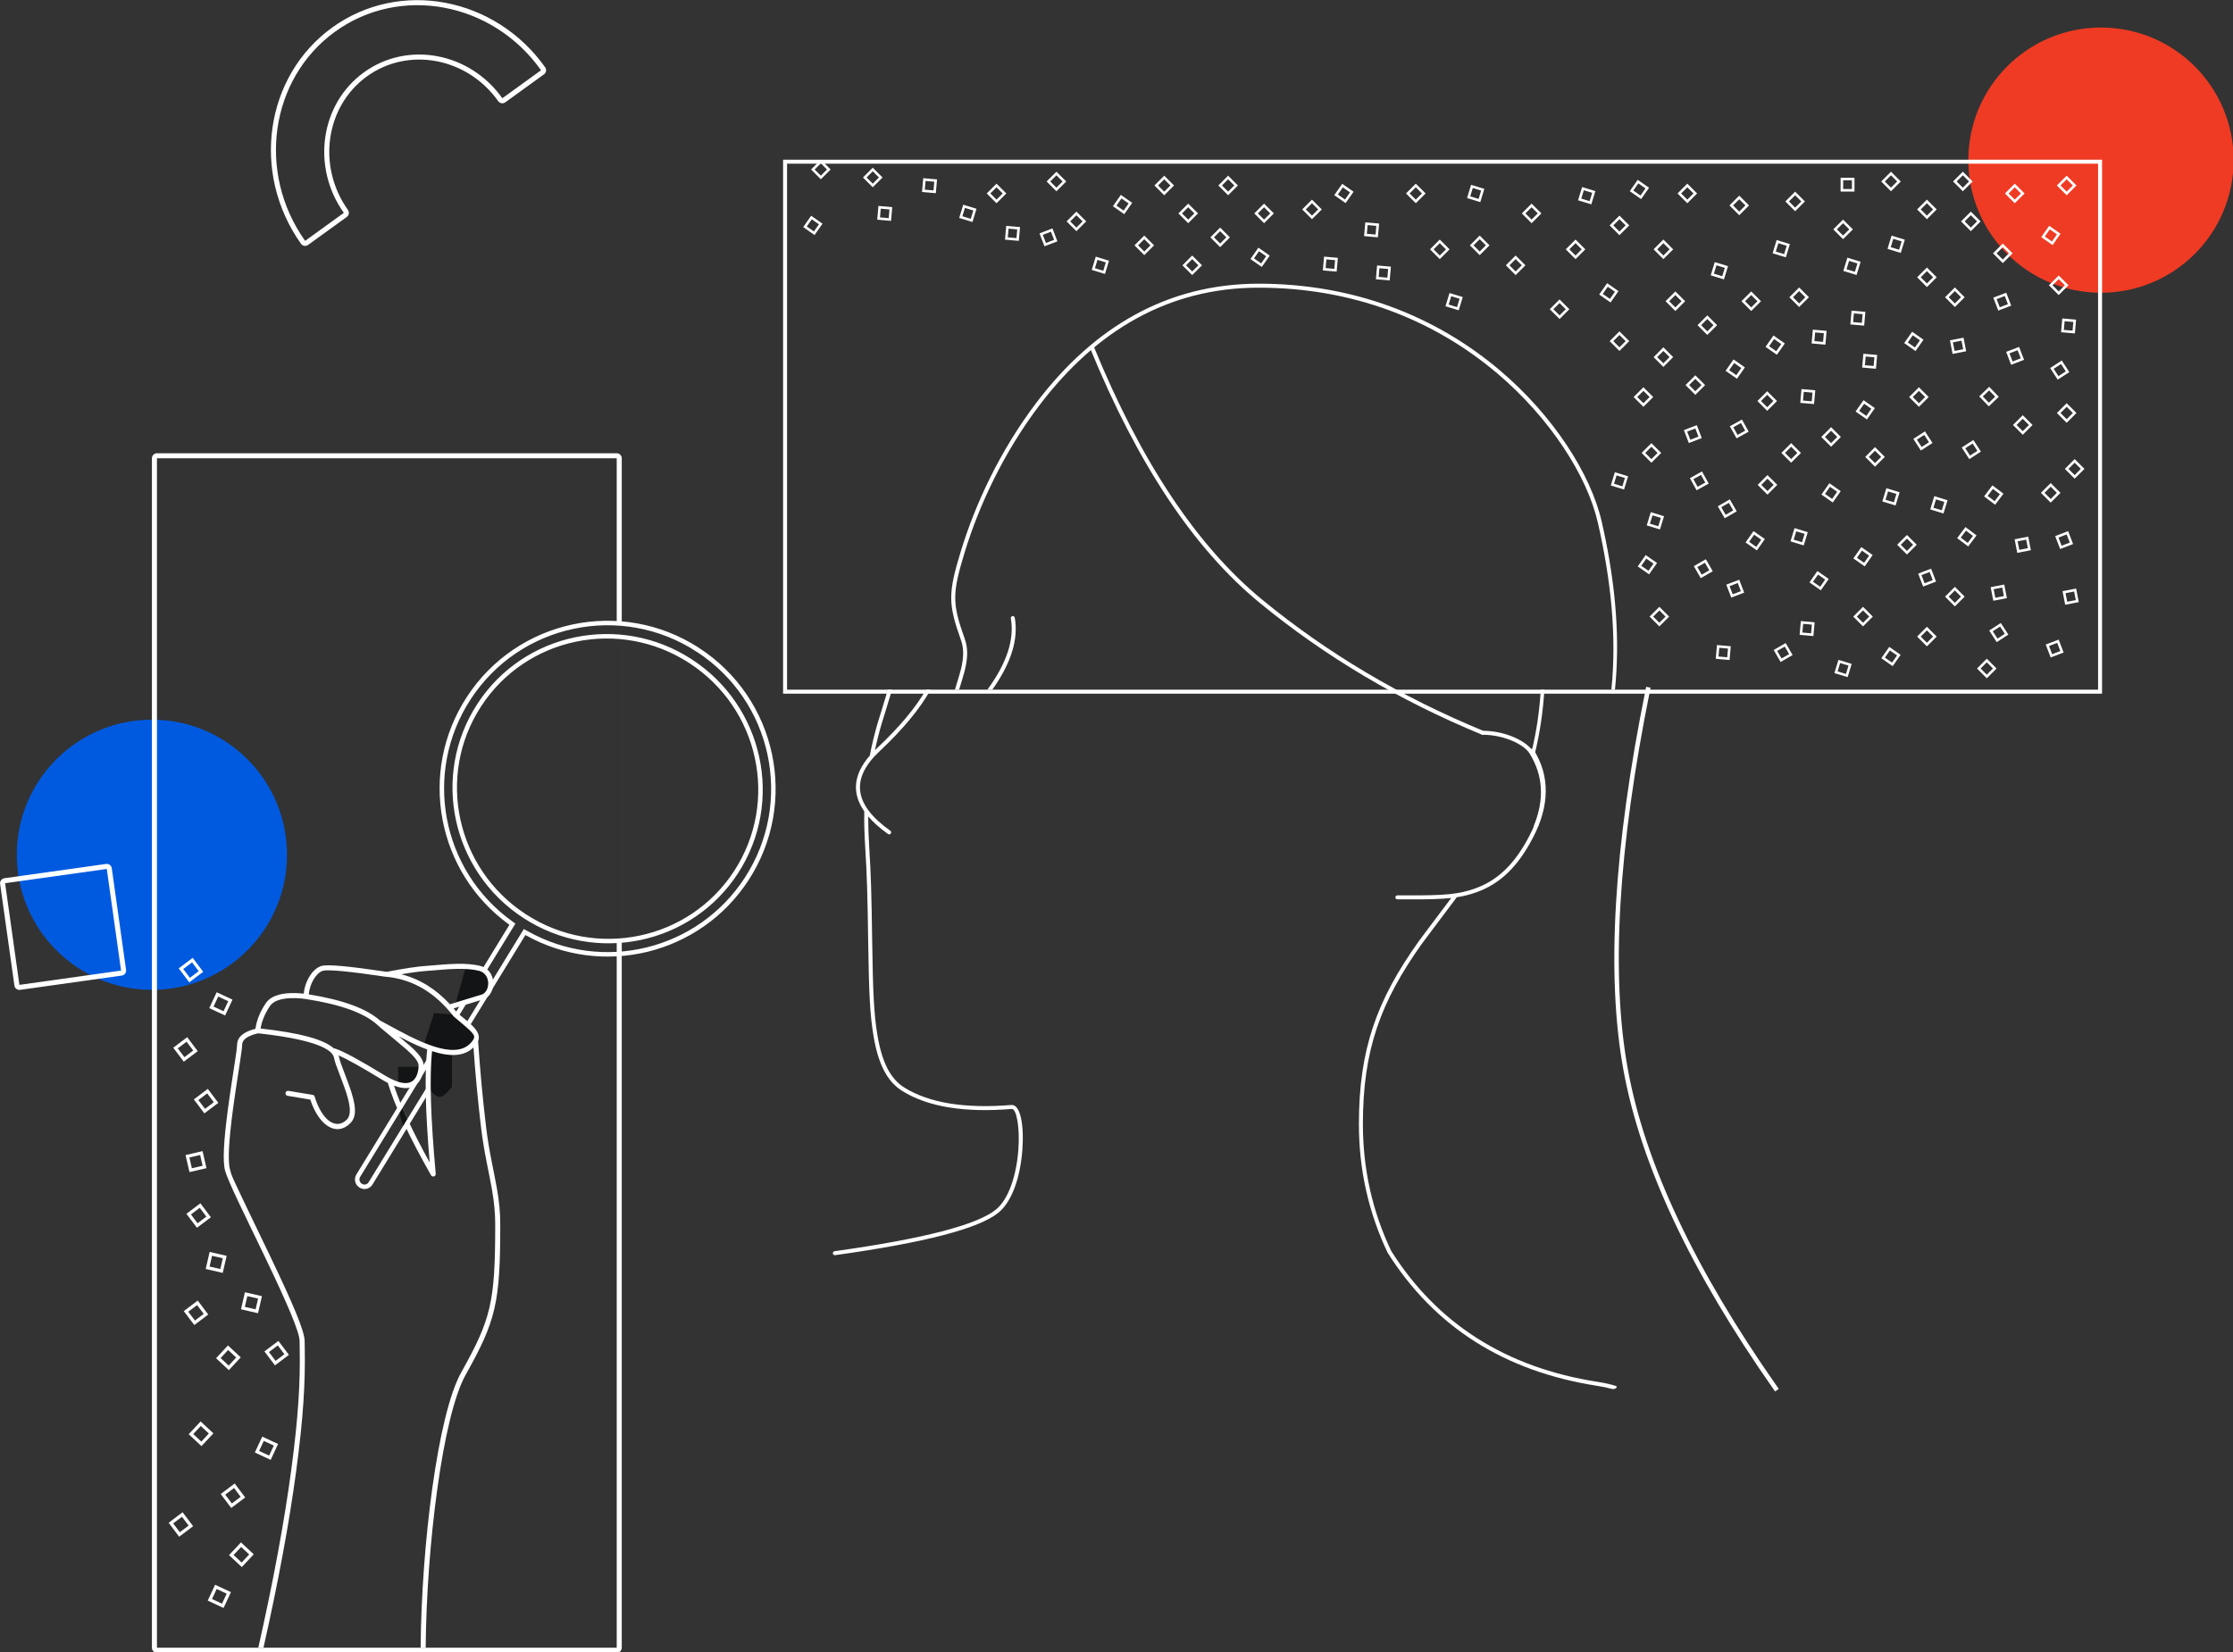 <?xml version="1.0" encoding="UTF-8" standalone="no"?>
<svg
   xmlns:dc="http://purl.org/dc/elements/1.1/"
   xmlns:cc="http://creativecommons.org/ns#"
   xmlns:rdf="http://www.w3.org/1999/02/22-rdf-syntax-ns#"
   xmlns:svg="http://www.w3.org/2000/svg"
   xmlns="http://www.w3.org/2000/svg"
   xmlns:sodipodi="http://sodipodi.sourceforge.net/DTD/sodipodi-0.dtd"
   xmlns:inkscape="http://www.inkscape.org/namespaces/inkscape"
   width="1600"
   height="1184.148"
   viewBox="0 0 1600 1184.148"
   version="1.1"
   id="svg40"
   sodipodi:docname="404.svg"
   inkscape:version="0.92.4 (5da689c313, 2019-01-14)">
  <rect x="0" y="0" width="1600" height="1184.148" fill="#333333" stroke="none"/>
  <defs
     id="defs44" />
  <sodipodi:namedview
     pagecolor="#ffffff"
     bordercolor="#666666"
     borderopacity="1"
     objecttolerance="10"
     gridtolerance="10"
     guidetolerance="10"
     inkscape:pageopacity="0"
     inkscape:pageshadow="2"
     inkscape:window-width="2400"
     inkscape:window-height="1271"
     id="namedview42"
     showgrid="false"
     inkscape:zoom="0.1668772"
     inkscape:cx="-107.20588"
     inkscape:cy="682.84479"
     inkscape:window-x="-9"
     inkscape:window-y="-9"
     inkscape:window-maximized="1"
     inkscape:current-layer="svg40" />
  <!-- Generator: Sketch 60 (88103) - https://sketch.com -->
  <title
     id="title2">404</title>
  <desc
     id="desc4">Created with Sketch.</desc>
  <g
     id="404"
     transform="matrix(0.991,0,0,0.991,-190.733,-419.08)"
     style="fill:none;fill-rule:evenodd;stroke:none;stroke-width:1">
    <g
       id="Group-4"
       transform="translate(192,378)">
      <circle
         id="Oval-Copy-2"
         cx="1519.541"
         cy="160.704"
         r="95.904"
         style="fill:#ef3b24" />
      <path
         d="m 1084.969,567.327 c 2.342,7.993 4.291,15.914 5.821,24.016 11.869,13.652 13.178,27.182 3.999,40.33 0.132,8.045 -0.083,16.52 -0.662,25.59 -1.289,20.188 -1.684,34.807 -2.17,68.43 -0.547,37.799 -1.259,53.112 -3.897,68.69 -3.379,19.95 -9.765,32.719 -20.805,39.563 -18.512,11.465 -44.873,15.761 -79.084,12.955 -3.368,-0.3 -6.006,13.066 -4.805,29.327 1.411,19.106 7.167,35.937 16.075,43.308 13.427,11.112 52.471,21.261 116.83,30.239 0.79,0.11 1.34,0.84 1.23,1.629 -0.11,0.79 -0.84,1.34 -1.629,1.23 -64.941,-9.06 -104.264,-19.281 -118.272,-30.875 -9.663,-7.997 -15.65,-25.503 -17.113,-45.32 -1.354,-18.332 1.538,-32.986 7.93,-32.416 33.638,2.759 59.407,-1.441 77.317,-12.532 10.194,-6.32 16.224,-18.378 19.479,-37.591 l 0.154,-0.922 c 2.479,-15.07 3.17,-30.445 3.703,-67.327 0.487,-33.67 0.883,-48.322 2.175,-68.572 0.487,-7.637 0.715,-14.846 0.692,-21.727 -3.649,4.283 -8.423,8.521 -14.318,12.707 -0.65,0.462 -1.551,0.309 -2.013,-0.341 -0.462,-0.65 -0.309,-1.551 0.341,-2.013 26.52,-18.827 28.978,-37.711 7.643,-57.638 -16.82,-15.8 -29.077,-30.595 -36.745,-44.394 l 3.316,-1.9e-4 c 7.537,13.09 19.329,27.188 35.403,42.287 0.51,0.477 1.008,0.953 1.493,1.43 -1.354,-6.458 -2.978,-12.829 -4.86,-19.249 -0.657,-2.243 -5.588,-17.817 -7.467,-24.468 l 3.001,-4.7e-4 c 1.989,6.915 6.582,21.427 7.236,23.657 z m -472.961,19.936 c 5.235,-7.031 19.966,-13.854 35.549,-13.854 0.797,0 1.444,0.646 1.444,1.444 0,0.797 -0.646,1.444 -1.444,1.444 -15.305,0 -29.682,6.959 -33.719,13.397 -9.947,15.864 -10.981,33.43 -3.051,52.833 l -3.109,-1.7e-4 c -7.436,-18.918 -6.657,-36.335 2.381,-52.142 -3.705,-14.904 -6.013,-30.497 -7.018,-46.713 l 2.599,-8e-5 c 0.915,15.023 3.002,29.571 6.367,43.592 z"
         id="Combined-Shape"
         transform="matrix(-1,0,0,1,1720.149,0)"
         inkscape:connector-curvature="0"
         style="fill:#ffffff;fill-rule:nonzero" />
      <path
         d="m 1109.339,587.117 c -0.424,-0.675 -1.315,-0.88 -1.99,-0.456 -0.675,0.424 -0.88,1.314 -0.456,1.99 11.306,18.03 11.097,38.26 -0.701,60.886 -10.599,20.383 -22.943,31.983 -38.652,37.719 -12.274,4.483 -22.85,5.302 -49.658,5.178 -3.159,-0.015 -4.79,-0.021 -6.577,-0.021 l -0.492,-1.2e-4 c -0.797,0 -1.444,0.646 -1.444,1.444 0,0.797 0.646,1.444 1.444,1.444 1.989,0 3.615,0.006 7.056,0.022 14.266,0.066 24.014,-0.133 31.897,-1.009 -11.211,14.945 -21.545,28.567 -23.642,31.514 -30.267,42.535 -43.128,77.933 -43.128,132.041 0,32.849 6.907,63.825 20.802,93.066 33.884,53.643 84.339,85.716 151.262,96.172 4.327,0.676 7.903,1.422 10.715,2.226 2.475,0.708 4.758,-1.465 3.117,-2.041 -3.275,-1.149 -7.728,-2.154 -13.386,-3.038 -66.115,-10.331 -115.836,-41.936 -149.183,-94.71 -13.627,-28.7 -20.44,-59.253 -20.44,-91.676 0,-53.464 12.654,-88.293 42.593,-130.367 2.177,-3.059 13.447,-17.905 25.292,-33.716 5.321,-0.821 9.9,-2.039 14.762,-3.815 16.421,-5.997 29.305,-18.104 40.222,-39.098 12.248,-23.488 12.467,-44.804 0.586,-63.753 z"
         id="path8"
         inkscape:connector-curvature="0"
         style="fill:#ffffff" />
      <path
         d="m 910.48,250.053 c 68.275,0 127.743,23.071 174.649,62.86 38.258,32.453 65.478,74.637 73.397,109.131 8.519,37.107 12.582,73.09 10.675,107.936 -0.253,4.614 -0.61,9.178 -1.073,13.691 l -2.597,2.1e-4 c 3.874,-37.469 0.032,-78.079 -9.819,-120.982 -7.774,-33.859 -34.649,-75.51 -72.451,-107.575 -46.398,-39.358 -105.21,-62.175 -172.782,-62.175 -65.279,0 -117.489,31.206 -158.068,84.515 -26.634,34.99 -44.33,73.692 -54.451,106.848 -9.097,29.801 -9.128,36.89 -0.021,62.39 0.279,0.78 0.524,1.564 0.736,2.352 1.688,6.257 1.348,12.647 -0.764,21.127 -0.57,2.289 -2.29,7.967 -3.995,13.5 l -3.022,-3e-5 c 1.779,-5.759 3.63,-11.847 4.215,-14.197 2.004,-8.046 2.318,-13.967 0.778,-19.678 -0.192,-0.714 -0.415,-1.424 -0.668,-2.132 -9.326,-26.113 -9.292,-33.834 -0.021,-64.204 10.213,-33.455 28.043,-72.45 54.915,-107.753 41.083,-53.972 94.089,-85.654 160.365,-85.654 z M 732.498,490.479 c 0.785,-0.139 1.534,0.385 1.673,1.17 2.759,15.586 -2.67,32.919 -16.224,52.023 l -3.556,-4e-4 c 13.999,-19.16 19.623,-36.341 16.937,-51.52 -0.139,-0.785 0.385,-1.534 1.17,-1.673 z"
         id="path10"
         inkscape:connector-curvature="0"
         style="fill:#ffffff" />
      <path
         d="M 566.657,160.38 H 1520.325 V 546.559 H 566.657 Z m 2.887,2.887 V 543.672 H 1517.438 V 163.267 Z"
         id="Mask"
         transform="matrix(-1,0,0,1,2086.982,0)"
         inkscape:connector-curvature="0"
         style="fill:#ffffff;fill-rule:nonzero" />
      <path
         d="m 1436.983,521.268 7.08,7.081 -7.08,7.081 -7.082,-7.081 z m -107.262,0.829 9.578,2.929 -2.926,9.573 -9.58,-2.928 z m 107.262,1.784 -4.468,4.468 4.468,4.468 4.467,-4.468 z m -106.035,0.524 -1.847,6.039 6.046,1.848 1.846,-6.039 z m 35.514,-11.69 8.203,5.745 -5.742,8.201 -8.205,-5.744 z m 0.454,2.573 -3.624,5.175 5.177,3.625 3.623,-5.174 z m -75.342,-5.326 5.006,8.669 -8.674,5.009 -5.006,-8.672 z m -49.693,1.416 9.979,0.874 -0.872,9.971 -9.98,-0.872 z m 49.017,1.108 -5.473,3.159 3.158,5.471 5.474,-3.161 z m 198.048,-5.039 3.587,9.345 -9.35,3.59 -3.588,-9.346 z m -245.386,5.933 -0.551,6.291 6.298,0.551 0.55,-6.29 z m 244.323,-3.546 -5.902,2.265 2.264,5.896 5.901,-2.266 z m -94.206,-11.662 7.08,7.081 -7.08,7.081 -7.082,-7.081 z m -2e-4,2.613 -4.468,4.468 4.468,4.468 4.467,-4.468 z m 53.44,-5.345 5.453,8.396 -8.4,5.456 -5.453,-8.398 z m -0.543,2.556 -5.3,3.441 3.44,5.298 5.3,-3.443 z m -144.064,-3.94 9.979,0.874 -0.872,9.971 -9.98,-0.872 z m 1.679,2.002 -0.551,6.291 6.299,0.551 0.55,-6.29 z m -103.948,-12.321 7.08,7.081 -7.08,7.081 -7.082,-7.081 z m 147.242,0 7.08,7.081 -7.08,7.081 -7.082,-7.081 z m -147.242,2.613 -4.468,4.468 4.468,4.468 4.467,-4.468 z m 147.242,0 -4.468,4.468 4.468,4.468 4.467,-4.468 z m 66.403,-17.049 7.08,7.081 -7.08,7.081 -7.082,-7.081 z m 87.688,1.213 1.909,9.826 -9.832,1.912 -1.911,-9.827 z m -87.688,1.401 -4.468,4.468 4.468,4.468 4.467,-4.468 z m 86.226,0.766 -6.206,1.206 1.205,6.199 6.205,-1.207 z m -50.507,-5.053 1.909,9.826 -9.832,1.912 -1.911,-9.827 z m -1.461,2.166 -6.206,1.206 1.206,6.199 6.205,-1.207 z m -190.167,-5.652 3.587,9.345 -9.35,3.59 -3.588,-9.346 z m -1.063,2.387 -5.902,2.265 2.264,5.896 5.901,-2.266 z m 57.58,-8.667 8.203,5.745 -5.742,8.201 -8.205,-5.744 z m 0.454,2.573 -3.624,5.175 5.177,3.625 3.623,-5.174 z m 81.751,-4.283 3.587,9.345 -9.35,3.59 -3.588,-9.346 z m -1.063,2.387 -5.902,2.265 2.264,5.896 5.901,-2.266 z m -161.804,-9.204 5.006,8.669 -8.674,5.009 -5.006,-8.672 z m -0.676,2.524 -5.473,3.159 3.158,5.471 5.474,-3.161 z m -42.807,-5.545 8.203,5.745 -5.742,8.201 -8.205,-5.744 z m 0.454,2.573 -3.624,5.175 5.177,3.625 3.623,-5.174 z m 155.45,-8.348 8.203,5.745 -5.742,8.201 -8.205,-5.744 z m 0.454,2.573 -3.624,5.175 5.177,3.625 3.623,-5.174 z m 32.535,-11.342 7.08,7.081 -7.08,7.081 -7.082,-7.081 z m 87.687,1.213 1.909,9.826 -9.832,1.912 -1.911,-9.827 z m -87.688,1.401 -4.468,4.468 4.468,4.468 4.467,-4.468 z m -110.94,-5.393 8.203,5.745 -5.742,8.201 -8.205,-5.744 z m 197.166,6.158 -6.206,1.206 1.205,6.199 6.205,-1.207 z m 30.315,-6.139 3.587,9.345 -9.35,3.59 -3.588,-9.346 z m -227.028,2.554 -3.624,5.175 5.177,3.625 3.623,-5.174 z m 152.807,-5.499 7.997,6.027 -6.025,7.996 -7.999,-6.027 z m 73.158,5.332 -5.902,2.265 2.264,5.896 5.901,-2.266 z m -196.756,-4.572 9.578,2.929 -2.926,9.573 -9.58,-2.928 z m 123.962,1.827 -3.802,5.045 5.048,3.803 3.801,-5.045 z m -122.735,0.48 -1.847,6.039 6.046,1.848 1.846,-6.039 z m -105.162,-13.856 9.578,2.929 -2.926,9.573 -9.58,-2.928 z m 1.227,2.307 -1.847,6.039 6.046,1.848 1.846,-6.039 z m 55.901,-11.556 5.006,8.669 -8.674,5.009 -5.006,-8.672 z m -0.676,2.524 -5.473,3.159 3.158,5.471 5.474,-3.161 z m 148.534,-4.823 9.578,2.929 -2.926,9.573 -9.58,-2.928 z m 1.227,2.307 -1.847,6.039 6.046,1.848 1.846,-6.039 z m -35.872,-8.082 9.578,2.929 -2.926,9.573 -9.58,-2.928 z m 76.673,-2.054 7.997,6.027 -6.025,7.996 -7.999,-6.027 z m 42.137,-1.662 7.08,7.081 -7.08,7.081 -7.082,-7.081 z m -160.021,0.108 8.203,5.745 -5.742,8.201 -8.205,-5.744 z m 42.437,5.916 -1.847,6.039 6.046,1.848 1.846,-6.039 z m 75.81,-1.774 -3.802,5.045 5.048,3.803 3.801,-5.045 z m 41.774,-1.637 -4.468,4.468 4.468,4.468 4.467,-4.468 z m -159.567,0.068 -3.624,5.175 5.177,3.625 3.623,-5.174 z m -45.212,-8.455 7.08,7.081 -7.08,7.081 -7.082,-7.081 z m -3e-4,2.613 -4.468,4.468 4.468,4.468 4.467,-4.468 z m -47.336,-5.226 4.856,8.761 -8.754,4.853 -4.858,-8.762 z m -63.017,0.556 9.578,2.929 -2.926,9.573 -9.58,-2.928 z m 62.297,1.956 -5.523,3.061 3.066,5.53 5.522,-3.061 z m -61.07,0.351 -1.847,6.039 6.046,1.848 1.846,-6.039 z m 331.229,-11.798 7.08,7.081 -7.08,7.081 -7.082,-7.081 z m -2e-4,2.613 -4.468,4.468 4.468,4.468 4.467,-4.468 z m -144.355,-11.274 7.08,7.081 -7.08,7.081 -7.082,-7.081 z m -2e-4,2.613 -4.468,4.468 4.468,4.468 4.467,-4.468 z m -161.678,-5.5 7.08,7.081 -7.08,7.081 -7.082,-7.081 z m 101.049,0 7.08,7.081 -7.08,7.081 -7.082,-7.081 z m 131.74,-2.279 5.453,8.396 -8.4,5.456 -5.453,-8.398 z m -232.789,4.892 -4.468,4.468 4.468,4.468 4.467,-4.468 z m 101.049,0 -4.468,4.468 4.468,4.468 4.467,-4.468 z m 131.197,-2.336 -5.3,3.441 3.44,5.298 5.3,-3.443 z m -34.45,-8.783 5.453,8.396 -8.4,5.456 -5.453,-8.398 z m -0.543,2.556 -5.3,3.441 3.44,5.298 5.3,-3.443 z m -67.332,-5.598 7.08,7.081 -7.08,7.081 -7.082,-7.081 z m -2e-4,2.613 -4.468,4.468 4.468,4.468 4.467,-4.468 z m -97.087,-4.058 3.587,9.345 -9.35,3.59 -3.588,-9.346 z m -1.063,2.387 -5.902,2.265 2.264,5.896 5.901,-2.266 z m 33.696,-6.443 4.856,8.761 -8.754,4.853 -4.858,-8.762 z m -0.721,2.512 -5.523,3.061 3.066,5.53 5.522,-3.061 z m 203.756,-5.673 7.08,7.081 -7.08,7.081 -7.082,-7.081 z m -2e-4,2.613 -4.468,4.468 4.468,4.468 4.467,-4.468 z m 31.758,-11.274 7.08,7.081 -7.08,7.081 -7.082,-7.081 z m -146.886,-2.19 8.203,5.745 -5.742,8.201 -8.205,-5.744 z m 146.886,4.803 -4.468,4.468 4.468,4.468 4.467,-4.468 z m -146.432,-2.229 -3.624,5.175 5.177,3.625 3.623,-5.174 z m -70.1,-9.045 7.08,7.081 -7.08,7.081 -7.082,-7.081 z m -2e-4,2.613 -4.468,4.468 4.468,4.468 4.467,-4.468 z m 109.71,-5.5 7.08,7.081 -7.08,7.081 -7.082,-7.081 z m -199.21,0 7.08,7.081 -7.08,7.081 -7.082,-7.081 z m 249.995,-0.327 6.955,7.203 -7.202,6.956 -6.957,-7.203 z m -135.721,1.655 9.979,0.874 -0.872,9.971 -9.98,-0.872 z m 84.936,1.286 -4.468,4.468 4.468,4.468 4.467,-4.468 z m -199.21,0 -4.468,4.468 4.468,4.468 4.467,-4.468 z m 249.95,-0.327 -4.546,4.389 4.39,4.545 4.544,-4.389 z m -133.995,1.044 -0.551,6.291 6.298,0.551 0.55,-6.29 z m -78.421,-11.991 7.08,7.081 -7.08,7.081 -7.082,-7.081 z m -2e-4,2.613 -4.468,4.468 4.468,4.468 4.467,-4.468 z m 264.955,-13.288 5.453,8.396 -8.4,5.456 -5.453,-8.398 z m -237.315,-0.766 8.203,5.745 -5.742,8.201 -8.205,-5.744 z m 236.771,3.321 -5.3,3.441 3.44,5.298 5.3,-3.443 z m -236.318,-0.748 -3.624,5.175 5.177,3.625 3.623,-5.174 z m 93.395,-6.689 9.979,0.874 -0.872,9.971 -9.98,-0.872 z m -144.586,-4.653 7.08,7.081 -7.08,7.081 -7.082,-7.081 z m 146.265,6.655 -0.551,6.291 6.298,0.551 0.55,-6.29 z m 110.934,-6.955 3.587,9.345 -9.35,3.59 -3.588,-9.346 z m -257.2,2.913 -4.468,4.468 4.468,4.468 4.467,-4.468 z m 256.137,-0.526 -5.902,2.265 2.264,5.896 5.901,-2.266 z m -176.528,-10.641 8.203,5.745 -5.742,8.201 -8.205,-5.744 z m 137.417,1.586 1.909,9.826 -9.832,1.912 -1.911,-9.827 z m -136.963,0.987 -3.624,5.175 5.177,3.625 3.623,-5.174 z m 99.808,-5.284 8.203,5.745 -5.742,8.201 -8.205,-5.744 z m -211.628,-0.284 7.08,7.081 -7.08,7.081 -7.082,-7.081 z m 247.322,6.747 -6.206,1.206 1.206,6.199 6.205,-1.207 z m -35.24,-3.89 -3.624,5.175 5.177,3.625 3.623,-5.174 z m -212.082,-0.244 -4.468,4.468 4.468,4.468 4.467,-4.468 z m 139.802,-3.843 9.979,0.874 -0.872,9.971 -9.98,-0.872 z m 1.679,2.002 -0.551,6.291 6.299,0.551 0.55,-6.29 z m -77.965,-12.321 7.08,7.081 -7.08,7.081 -7.082,-7.081 z m 256.658,2.205 9.979,0.874 -0.872,9.971 -9.98,-0.872 z m -256.658,0.408 -4.468,4.468 4.468,4.468 4.467,-4.468 z m 258.338,1.594 -0.551,6.291 6.298,0.551 0.55,-6.29 z m -154.033,-7.643 9.979,0.874 -0.872,9.971 -9.98,-0.872 z m 1.679,2.002 -0.551,6.291 6.298,0.551 0.55,-6.29 z m -212.807,-10.114 7.08,7.081 -7.08,7.081 -7.082,-7.081 z m -2e-4,2.613 -4.468,4.468 4.468,4.468 4.467,-4.468 z m 83.726,-8.387 7.08,7.081 -7.08,7.081 -7.082,-7.081 z m 54.855,0 7.08,7.081 -7.08,7.081 -7.082,-7.081 z m 184.391,0.922 3.587,9.345 -9.35,3.59 -3.589,-9.346 z m -402.54,0.216 9.578,2.929 -2.926,9.573 -9.58,-2.928 z m 163.294,1.476 -4.468,4.468 4.468,4.468 4.467,-4.468 z m 54.855,0 -4.468,4.468 4.468,4.468 4.467,-4.468 z m 183.328,0.696 -5.902,2.265 2.264,5.896 5.901,-2.266 z m -400.25,0.136 -1.847,6.039 6.046,1.848 1.846,-6.039 z m 364.165,-6.332 7.08,7.081 -7.08,7.081 -7.082,-7.081 z m -112.597,0 7.08,7.081 -7.08,7.081 -7.082,-7.081 z m 112.597,2.613 -4.468,4.468 4.468,4.468 4.467,-4.468 z m -112.597,0 -4.468,4.468 4.468,4.468 4.467,-4.468 z m -138.831,-5.696 8.203,5.745 -5.742,8.201 -8.205,-5.744 z m 0.454,2.573 -3.624,5.175 5.177,3.625 3.623,-5.174 z m 326.04,-8.152 7.08,7.081 -7.08,7.081 -7.082,-7.081 z m -2e-4,2.613 -4.468,4.468 4.468,4.468 4.467,-4.468 z m -95.274,-8.387 7.08,7.081 -7.08,7.081 -7.082,-7.081 z m -2e-4,2.613 -4.468,4.468 4.468,4.468 4.467,-4.468 z m -397.548,-4.081 9.979,0.874 -0.872,9.971 -9.98,-0.872 z m 244.14,-2.424 9.578,2.929 -2.926,9.573 -9.58,-2.928 z m -242.46,4.426 -0.551,6.291 6.299,0.551 0.55,-6.29 z m 243.687,-2.118 -1.847,6.039 6.046,1.848 1.846,-6.039 z m -145.19,-7.077 7.08,7.081 -7.08,7.081 -7.082,-7.081 z m -233.855,0 7.08,7.081 -7.08,7.081 -7.082,-7.081 z m 473.706,1.576 9.578,2.929 -2.926,9.573 -9.58,-2.928 z m -543.435,-0.747 9.578,2.929 -2.926,9.573 -9.58,-2.928 z m 544.662,3.054 -1.847,6.039 6.046,1.848 1.846,-6.039 z m -379.608,-3.077 9.979,0.874 -0.872,9.971 -9.98,-0.872 z m 138.531,1.806 -4.468,4.468 4.468,4.468 4.467,-4.468 z m -233.855,0 -4.468,4.468 4.468,4.468 4.467,-4.468 z m -68.503,0.524 -1.847,6.039 6.046,1.848 1.846,-6.039 z m 165.507,-0.328 -0.551,6.291 6.299,0.551 0.55,-6.29 z m -49.154,-8.475 8.203,5.745 -5.742,8.201 -8.205,-5.744 z m 0.454,2.573 -3.624,5.175 5.177,3.625 3.623,-5.174 z m 537.778,-5.568 7.08,7.081 -7.08,7.081 -7.082,-7.081 z m -2e-4,2.613 -4.468,4.468 4.468,4.468 4.467,-4.468 z m -407.081,-5.5 7.08,7.081 -7.08,7.081 -7.082,-7.081 z m 98.162,0 7.08,7.081 -7.08,7.081 -7.082,-7.081 z m 63.516,0 7.08,7.081 -7.08,7.081 -7.082,-7.081 z m 81.888,0.352 9.578,2.929 -2.926,9.573 -9.58,-2.928 z m -145.404,2.261 -4.468,4.468 4.468,4.468 4.467,-4.468 z m 63.516,0 -4.468,4.468 4.468,4.468 4.467,-4.468 z m -161.678,0 -4.468,4.468 4.468,4.468 4.467,-4.468 z m 28.871,-5.5 7.08,7.081 -7.08,7.081 -7.082,-7.081 z m -242.517,0 7.08,7.081 -7.08,7.081 -7.082,-7.081 z m 458.438,5.546 -1.847,6.039 6.046,1.848 1.846,-6.039 z m 81.875,-5.5 9.578,2.929 -2.926,9.573 -9.58,-2.928 z m -297.797,2.567 -4.468,4.468 4.468,4.468 4.467,-4.468 z m -242.517,0 -4.468,4.468 4.468,4.468 4.467,-4.468 z m 541.54,-0.26 -1.847,6.039 6.046,1.848 1.846,-6.039 z m -486.685,-8.127 7.08,7.081 -7.08,7.081 -7.082,-7.081 z m -121.264,0.613 3.587,9.345 -9.35,3.59 -3.589,-9.346 z m 720.685,-1.901 8.203,5.745 -5.742,8.201 -8.205,-5.744 z m -599.421,3.9 -4.468,4.468 4.468,4.468 4.467,-4.468 z m -122.326,0.387 -5.902,2.265 2.264,5.896 5.901,-2.266 z m 722.201,-1.714 -3.624,5.175 5.177,3.625 3.623,-5.174 z m -754.558,-2.516 9.979,0.874 -0.872,9.971 -9.98,-0.872 z m 605.071,-4.545 7.08,7.081 -7.08,7.081 -7.082,-7.081 z m -603.392,6.547 -0.551,6.291 6.299,0.551 0.55,-6.29 z m 257.95,-4.556 9.979,0.874 -0.872,9.971 -9.98,-0.872 z m 345.441,0.622 -4.468,4.468 4.468,4.468 4.467,-4.468 z m -161.678,-5.5 7.08,7.081 -7.08,7.081 -7.082,-7.081 z m -584.425,0.108 8.203,5.745 -5.742,8.201 -8.205,-5.744 z m 402.341,6.772 -0.551,6.291 6.299,0.551 0.55,-6.29 z m 182.084,-4.267 -4.468,4.468 4.468,4.468 4.467,-4.468 z m -583.971,0.068 -3.624,5.175 5.177,3.625 3.623,-5.174 z m 838.037,-5.568 7.08,7.081 -7.08,7.081 -7.082,-7.081 z m -646.711,0 7.08,7.081 -7.08,7.081 -7.082,-7.081 z m 646.711,2.613 -4.468,4.468 4.468,4.468 4.467,-4.468 z m -646.711,0 -4.468,4.468 4.468,4.468 4.467,-4.468 z m 135.694,-8.387 7.08,7.081 -7.08,7.081 -7.082,-7.081 z m 193.436,0 7.08,7.081 -7.08,7.081 -7.082,-7.081 z m -248.291,0 7.08,7.081 -7.08,7.081 -7.082,-7.081 z m -162.653,0.79 9.578,2.929 -2.926,9.573 -9.58,-2.928 z m -61.321,0.867 9.979,0.874 -0.872,9.971 -9.98,-0.872 z m 472.264,0.955 -4.468,4.468 4.468,4.468 4.467,-4.468 z m -193.436,0 -4.468,4.468 4.468,4.468 4.467,-4.468 z m -54.855,0 -4.468,4.468 4.468,4.468 4.467,-4.468 z m 534.114,-5.5 7.08,7.081 -7.08,7.081 -7.082,-7.081 z m -444.614,0 7.08,7.081 -7.08,7.081 -7.082,-7.081 z m -250.926,5.985 -1.847,6.039 6.046,1.848 1.846,-6.039 z m -60.868,0.562 -0.551,6.291 6.299,0.551 0.55,-6.29 z m 311.794,-3.933 -4.468,4.468 4.468,4.468 4.467,-4.468 z m 444.614,0 -4.468,4.468 4.468,4.468 4.467,-4.468 z m -135.694,-5.5 7.08,7.081 -7.08,7.081 -7.082,-7.081 z m -447.11,-0.543 8.203,5.745 -5.742,8.201 -8.205,-5.744 z m 447.11,3.156 -4.468,4.468 4.468,4.468 4.467,-4.468 z m 40.42,-5.5 7.08,7.081 -7.08,7.081 -7.082,-7.081 z m -487.076,4.918 -3.624,5.175 5.177,3.625 3.623,-5.174 z m 487.075,-2.305 -4.468,4.468 4.468,4.468 4.467,-4.468 z m -154.02,-5.934 9.578,2.929 -2.926,9.573 -9.58,-2.928 z m -423.4,-2.453 7.08,7.081 -7.08,7.081 -7.082,-7.081 z m 303.146,0 7.08,7.081 -7.08,7.081 -7.082,-7.081 z m 196.323,0 7.08,7.081 -7.08,7.081 -7.082,-7.081 z m 236.742,0 7.08,7.081 -7.08,7.081 -7.082,-7.081 z m -486.264,0.108 8.203,5.745 -5.742,8.201 -8.205,-5.744 z m 93.179,0.722 9.578,2.929 -2.926,9.573 -9.58,-2.928 z m 81.501,3.931 -1.847,6.039 6.046,1.848 1.846,-6.039 z m 74.842,-2.148 -4.468,4.468 4.468,4.468 4.467,-4.468 z m 236.742,0 -4.468,4.468 4.468,4.468 4.467,-4.468 z m -736.211,0 -4.468,4.468 4.468,4.468 4.467,-4.468 z m 303.146,0 -4.468,4.468 4.468,4.468 4.467,-4.468 z m -52.745,0.068 -3.624,5.175 5.177,3.625 3.623,-5.174 z m 213.192,-5.461 8.203,5.745 -5.742,8.201 -8.205,-5.744 z m -119.24,5.916 -1.847,6.039 6.046,1.848 1.846,-6.039 z m 119.694,-3.343 -3.624,5.175 5.177,3.625 3.623,-5.174 z m 309.697,-5.568 7.08,7.081 -7.08,7.081 -7.082,-7.081 z m -606.292,0 7.08,7.081 -7.08,7.081 -7.082,-7.081 z m -46.194,0 7.08,7.081 -7.08,7.081 -7.082,-7.081 z m -174.257,1.817 9.979,0.874 -0.872,9.971 -9.98,-0.872 z m 220.45,0.796 -4.468,4.468 4.468,4.468 4.467,-4.468 z m -46.194,0 -4.468,4.468 4.468,4.468 4.467,-4.468 z m 652.485,0 -4.468,4.468 4.468,4.468 4.467,-4.468 z m -163.447,-1.124 10.017,7.9e-4 7e-4,10.009 -10.018,7.9e-4 z m 36.415,-4.376 7.08,7.081 -7.08,7.081 -7.082,-7.081 z m 51.968,0 7.08,7.081 -7.08,7.081 -7.082,-7.081 z m -655.372,0 7.08,7.081 -7.08,7.081 -7.082,-7.081 z m -94.626,6.706 -0.551,6.291 6.299,0.551 0.55,-6.29 z m 669.784,-0.482 -6.322,-5e-4 -5e-4,6.315 6.323,-5e-4 z m 28.246,-3.611 -4.468,4.468 4.468,4.468 4.467,-4.468 z m 51.968,0 -4.468,4.468 4.468,4.468 4.467,-4.468 z m -655.372,0 -4.468,4.468 4.468,4.468 4.467,-4.468 z m -132.807,-5.5 7.08,7.081 -7.08,7.081 -7.082,-7.081 z m -2e-4,2.613 -4.468,4.468 4.468,4.468 4.467,-4.468 z m -37.532,-8.387 7.08,7.081 -7.08,7.081 -7.082,-7.081 z m -2e-4,2.613 -4.468,4.468 4.468,4.468 4.467,-4.468 z"
         id="path13"
         inkscape:connector-curvature="0"
         style="fill:#ffffff;fill-rule:nonzero" />
      <path
         d="m 790.003,296.184 c 34.178,83.522 74.888,144.693 122.13,183.512 47.243,38.819 100.64,70.517 160.192,95.094"
         id="Line"
         inkscape:connector-curvature="0"
         style="fill-rule:nonzero;stroke:#ffffff;stroke-width:2.916;stroke-linecap:round" />
      <path
         d="m 1191.965,543.51 c -23.243,114.877 -28.611,206.545 -16.105,275.002 12.507,68.458 48.655,145.27 108.445,230.438"
         id="Line-2"
         inkscape:connector-curvature="0"
         style="fill-rule:nonzero;stroke:#ffffff;stroke-width:3.24;stroke-linecap:square" />
      <g
         id="Group-3"
         transform="translate(0,372.519)">
        <circle
           id="Oval"
           transform="matrix(0,-1,-1,0,400.85,400.85)"
           cx="110.303"
           cy="290.547"
           r="97.686"
           style="fill:#005ae0" />
        <path
           d="m 380.357,105.381 c -66.208,0 -119.88,53.622 -119.88,119.767 0,63.967 50.32,116.567 114.027,119.626 l 1.502,0.072 1.964,75.002 3.619,138.217 c 0.074,2.84 2.398,5.104 5.239,5.104 h 0.181 c 0.044,0 0.088,-5.8e-4 0.133,-0.002 2.797,-0.073 5.006,-2.4 4.933,-5.198 l -3.552,-135.669 -2.03,-77.53 1.558,-0.099 c 62.903,-3.98 112.186,-56.241 112.186,-119.524 0,-66.145 -53.672,-119.767 -119.88,-119.767 z m 0,9.79 c 61.171,0 110.764,49.235 110.764,109.976 0,60.741 -49.593,109.976 -110.764,109.976 -61.171,0 -110.764,-49.235 -110.764,-109.976 0,-60.741 49.593,-109.976 110.764,-109.976 z"
           id="path18"
           transform="rotate(33,380.357,334.275)"
           inkscape:connector-curvature="0"
           style="fill-rule:nonzero;stroke:#ffffff;stroke-width:3.24" />
        <path
           d="m 314.28,405 15.452,1.215 12.315,11.186 c 2.218,2.825 3.164,4.803 2.837,5.934 -1.457,5.047 -7.896,7.944 -11.397,9.046 -4.677,1.472 -13.583,0.178 -26.718,-3.88 z"
           id="Rectangle"
           inkscape:connector-curvature="0"
           style="fill:#131415;fill-rule:nonzero" />
        <path
           d="m 309.42,430.92 h 17.82 v 27.54 c -3.926,4.854 -6.896,7.281 -8.91,7.281 -2.014,0 -4.984,-2.427 -8.91,-7.281 z"
           id="path21"
           inkscape:connector-curvature="0"
           style="fill:#131415;fill-rule:nonzero" />
        <polygon
           id="polygon23"
           points="288.36,443.88 304.56,443.88 302.225,455.968 288.36,456.84 "
           style="fill:#131415;fill-rule:nonzero" />
        <path
           d="m 336.96,372.6 c 3.184,-0.535 5.847,-0.535 7.987,0 2.14,0.535 5.418,2.02 9.833,4.455 l -0.83,13.442 -24.284,8.403 z"
           id="path25"
           inkscape:connector-curvature="0"
           style="fill:#131415;fill-rule:nonzero" />
        <path
           d="m -10.081,625.957 10.098,7.608 -7.61,10.097 -10.095,-7.609 z m 0.459,3.267 -4.8,6.37 6.37,4.801 4.801,-6.371 z m 343.109,-6.593 10.098,7.608 -7.61,10.097 -10.095,-7.609 z m 0.459,3.267 -4.8,6.37 6.37,4.801 4.801,-6.371 z m 56.922,-7.231 10.098,7.608 -7.61,10.097 -10.095,-7.609 z m 0.459,3.267 -4.8,6.37 6.37,4.801 4.801,-6.371 z m -248.319,-6.912 10.098,7.608 -7.61,10.097 -10.095,-7.609 z m 105.855,1.273 12.323,2.844 -2.844,12.316 -12.321,-2.845 z m -35.506,-3.186 10.098,7.608 -7.61,10.097 -10.095,-7.609 z m -69.89,5.18 -4.8,6.37 6.37,4.801 4.801,-6.371 z m -86.382,-6.994 8.622,9.245 -9.249,8.623 -8.62,-9.245 z m 193.526,7.798 -1.793,7.768 7.775,1.796 1.794,-7.769 z m -36.795,-2.717 -4.8,6.37 6.37,4.801 4.801,-6.371 z m -156.846,-1.784 -5.834,5.441 5.438,5.833 5.836,-5.441 z m 239.128,-6.86 10.098,7.608 -7.61,10.097 -10.095,-7.609 z m 0.459,3.267 -4.8,6.37 6.37,4.801 4.801,-6.371 z m -111.115,-9.285 2.844,12.314 -12.324,2.844 -2.842,-12.313 z m -243.191,-3.108 5.343,11.455 -11.463,5.344 -5.34,-11.454 z m 428.485,-1.117 5.343,11.455 -11.463,5.344 -5.34,-11.454 z m -187.042,7.023 -7.776,1.796 1.793,7.767 7.778,-1.795 z m -242.571,-2.806 -7.232,3.373 3.369,7.225 7.234,-3.373 z m 428.485,-1.117 -7.232,3.373 3.369,7.225 7.234,-3.373 z m -257.574,-9.073 8.622,9.245 -9.249,8.623 -8.62,-9.245 z m -0.115,3.297 -5.834,5.441 5.438,5.833 5.836,-5.441 z m -101.203,-6.503 10.098,7.608 -7.61,10.097 -10.095,-7.609 z m 0.459,3.267 -4.8,6.37 6.37,4.801 4.801,-6.371 z m -41.57,-9.443 8.622,9.245 -9.249,8.623 -8.62,-9.245 z m -0.115,3.297 -5.834,5.441 5.438,5.833 5.836,-5.441 z m 186.792,-9.233 2.844,12.314 -12.324,2.844 -2.842,-12.313 z m -1.748,2.798 -7.776,1.796 1.793,7.767 7.778,-1.795 z m -105.162,-14.46 5.343,11.455 -11.463,5.344 -5.34,-11.454 z m -1.128,3.1 -7.232,3.373 3.369,7.225 7.234,-3.373 z m 65.603,-10.936 10.098,7.608 -7.61,10.097 -10.095,-7.609 z m 0.459,3.267 -4.8,6.37 6.37,4.801 4.801,-6.371 z"
           id="path27"
           transform="matrix(0,-1,-1,0,766.062,766.062)"
           inkscape:connector-curvature="0"
           style="fill:#ffffff;fill-rule:nonzero" />
        <path
           d="M 10.884,300.291 0.549,373.792 c -0.28,1.993 1.108,3.837 3.102,4.117 l 73.512,10.337 c 1.994,0.28 3.837,-1.109 4.117,-3.102 L 91.605,311.63 c 0.28,-1.994 -1.109,-3.837 -3.103,-4.117 L 15.001,297.189 c -1.993,-0.28 -3.836,1.109 -4.116,3.102 z m 3.609,0.508 73.502,10.324 L 77.67,384.637 4.158,374.299 Z"
           id="Fill-19-Copy-16"
           transform="matrix(0,-1,-1,0,388.795,388.795)"
           inkscape:connector-curvature="0"
           style="fill:#ffffff;fill-rule:nonzero" />
        <path
           d="m 321.08,516.756 c 8.49,0 16.306,0.768 25.489,2.34 2.925,0.501 5.91,1.065 9.914,1.861 -0.132,-0.026 7.945,1.595 10.345,2.063 9.01,1.759 16.325,2.972 24.455,3.955 19.666,2.377 40.416,4.31 62.25,5.799 3.471,-1.394 6.797,-0.036 10.48,3.431 1.462,1.376 2.981,3.063 4.96,5.449 0.683,0.823 3.945,4.844 5.09,6.226 1.094,0.854 2.158,1.72 3.193,2.597 3.269,-10.398 6.623,-21.86 6.947,-22.508 4.348,-8.695 20.814,-8.695 23.81,3.289 1.19,4.759 1.625,10.387 1.488,17.107 -0.08,3.932 -0.322,7.716 -0.797,13.377 -0.032,0.378 -0.285,3.363 -0.354,4.196 -0.126,1.523 -0.216,2.71 -0.287,3.789 -0.445,6.821 -1.879,16.436 -4.302,28.869 0.014,0.14 0.01,0.287 -0.01,0.429 l -0.032,-0.215 c 4.071,27.213 5.511,42.631 4.282,47.098 -1.784,6.487 -11.08,12.134 -20.086,12.912 0.058,0.481 0.113,0.99 0.164,1.525 0.257,2.7 0.361,5.503 0.242,8.274 -0.352,8.183 -2.513,14.477 -7.307,17.686 -6.173,4.132 -12.339,6.62 -18.488,7.441 -2.171,8.664 -6.019,13.279 -11.685,13.279 -1.243,0 -4.637,0.44 -11.111,1.418 l -0.37,0.055 0.011,-5.8e-4 c 0.278,-0.04 -16.405,2.526 -21.853,3.328 -4.651,0.685 -8.941,1.29 -13.029,1.833 -22.579,2.996 -37.667,3.92 -44.522,2.05 -3.659,-0.998 -10.886,-4.119 -22.648,-9.664 -4.618,-2.177 -9.728,-4.627 -17.036,-8.158 -1.345,-0.65 -2.731,-1.32 -4.604,-2.226 -2.334,-1.129 -2.334,-1.129 -4.694,-2.271 -3.85,-1.863 -6.728,-3.252 -9.561,-4.616 -1.286,-0.619 -2.525,-1.214 -3.731,-1.793 -35.022,-16.801 -54.713,-25.153 -61.177,-25.153 -0.612,0 -1.325,-0.008 -2.313,-0.025 -0.528,-0.009 -2.599,-0.047 -2.945,-0.053 -23.854,-0.423 -48.922,0.883 -88.675,6.245 -36.464,4.918 -78.808,12.665 -127.681,23.69 l 1.84e-4,-3.736 c 48.637,-10.952 90.822,-18.66 127.194,-23.566 39.944,-5.387 65.195,-6.704 89.227,-6.277 0.35,0.006 2.417,0.045 2.942,0.053 0.97,0.016 1.665,0.024 2.252,0.024 7.33,0 26.699,8.216 62.753,25.512 1.208,0.579 2.448,1.175 3.735,1.795 56.812,27.348 52.041,25.099 57.921,26.703 6.173,1.684 21.107,0.77 43.084,-2.147 4.07,-0.54 8.343,-1.143 12.978,-1.826 5.243,-0.772 20.944,-3.186 21.803,-3.32 l 0.013,-0.002 -0.06,0.008 0.449,-0.067 c 6.751,-1.02 10.134,-1.458 11.649,-1.458 3.772,0 6.629,-3.659 8.411,-11.623 l 0.056,0.52 c -3.789,-35.047 -9.973,-53.598 -17.537,-55.279 -3.658,-0.813 -5.062,-1.317 -16.239,-5.584 -1.845,-0.705 -3.296,-1.248 -4.698,-1.756 -12.867,-4.663 -20.396,-5.537 -24.036,-1.898 -7.578,7.578 -0.905,17.783 16.743,23.213 0.853,0.263 1.374,1.094 1.275,1.95 l 2.83,16.988 c 0.165,0.993 -0.505,1.932 -1.498,2.097 -0.993,0.165 -1.932,-0.505 -2.097,-1.498 l -2.737,-16.421 c -19.012,-6.248 -27.017,-18.984 -17.094,-28.907 5.109,-5.109 13.58,-4.124 27.855,1.048 1.424,0.516 2.893,1.066 4.756,1.778 10.911,4.166 12.334,4.677 15.729,5.432 0.254,0.057 0.507,0.124 0.756,0.203 -2.838,-6.381 -8.63,-16.746 -17.345,-31.008 -0.974,-1.593 -1.831,-3.124 -2.576,-4.592 -16.711,-5.036 -38.923,-15.463 -66.766,-31.223 -1.708,-0.967 -0.891,-3.579 1.063,-3.401 40.538,3.685 70.134,4.563 88.67,2.667 -4.3,-13.285 -3.845,-23.31 2.713,-29.969 -20.359,-1.45 -39.77,-3.291 -58.233,-5.523 -8.228,-0.995 -15.626,-2.222 -24.715,-3.996 -2.411,-0.471 -10.498,-2.093 -10.358,-2.065 -3.975,-0.79 -6.931,-1.349 -9.818,-1.843 -8.992,-1.54 -16.608,-2.288 -24.874,-2.288 -56.341,0 -68.414,2.945 -107.002,24.554 -30.548,17.107 -125.466,28.776 -199.18,29.369 l 3.07e-4,-3.645 C 87.994,570.083 182.483,558.471 212.298,541.774 251.448,519.85 264.134,516.756 321.08,516.756 Z m 115.062,59.044 c -3.948,0.005 -8.134,1.01 -10.605,3.481 -3.668,3.668 -3.184,10.439 3.547,21.453 10.767,17.619 17.124,29.355 19.128,35.366 0.1,0.301 0.118,0.61 0.065,0.901 6.631,7.223 11.291,24.842 14.453,53.03 5.346,-0.831 10.764,-3.077 16.259,-6.756 3.568,-2.389 5.386,-7.682 5.693,-14.814 0.111,-2.589 0.014,-5.229 -0.229,-7.772 -0.145,-1.522 -0.305,-2.666 -0.414,-3.288 -0.015,-0.084 -0.023,-0.168 -0.026,-0.25 l 0.035,0.214 c -3.839,-24.953 -10.048,-42.146 -18.507,-51.546 -0.725,-0.806 -1.458,-1.634 -2.205,-2.49 -2.855,-3.275 -13.553,-16.306 -15.996,-19.032 -5.014,-5.598 -8.533,-8.3 -11.197,-8.497 z m 18.507,-39.553 c -10.021,6.454 -9.525,19.484 -0.688,39.318 1.92,4.308 4.17,8.821 7.028,14.191 1.464,2.751 6.564,12.092 7.565,13.968 l -0.305,-0.343 c 8.846,9.829 15.191,27.092 19.148,51.822 7.689,-0.594 15.758,-5.414 17.091,-10.262 1.026,-3.73 -0.434,-19.304 -4.415,-45.873 l 0.074,-0.012 c -0.006,-0.035 -0.01,-0.071 -0.014,-0.107 -1.892,-18.925 -11.35,-35.003 -28.465,-48.315 l -0.281,-0.272 c -12.448,-14.937 -13.367,-15.803 -16.739,-14.117 z m -88.803,31.547 c 22.651,12.483 41.203,21.074 55.571,25.808 -2.871,-7.563 -2.201,-13.154 1.542,-16.898 3.342,-3.342 8.348,-4.543 13.317,-4.543 4.085,0.298 8.139,3.41 13.778,9.705 1.148,1.282 4.02,4.716 7.064,8.37 -2.59,-4.907 -4.678,-9.127 -6.487,-13.188 -1.147,-2.573 -2.163,-5.051 -3.042,-7.432 -17.566,1.912 -44.782,1.295 -81.743,-1.823 z m 121.618,-38.194 c -0.213,0.426 -3.803,12.766 -7.216,23.523 11.1,10.242 18.347,21.975 21.708,35.17 1.335,-7.741 2.158,-14.011 2.471,-18.802 0.072,-1.103 0.164,-2.309 0.291,-3.851 0.069,-0.838 0.323,-3.826 0.354,-4.2 0.469,-5.59 0.707,-9.31 0.785,-13.147 0.131,-6.425 -0.281,-11.754 -1.38,-16.149 -2.107,-8.428 -14.072,-8.428 -17.014,-2.543 z"
           id="path30"
           transform="matrix(0,-1,-1,0,878.928,878.928)"
           inkscape:connector-curvature="0"
           style="fill:#ffffff;fill-rule:nonzero" />
        <polygon
           id="polygon32"
           points="289.131,477.39 291.5,473.576 295.05,481.587 292.02,486.553 "
           style="fill:#131415;fill-rule:nonzero" />
        <path
           d="m 592.623,264.06 c 26.144,0 65.359,0 117.647,0 2.013,0 3.645,1.632 3.645,3.645 v 332.424 c 0,2.013 -1.632,3.645 -3.645,3.645 h -860.22 c -2.013,0 -3.645,-1.632 -3.645,-3.645 V 267.705 c 0,-2.013 1.632,-3.645 3.645,-3.645 266.795,0 414.407,0 511.767,0 m 0,0.01 -0.855,3.635 H -149.95 V 600.129 H 710.27 V 267.705 H 591.537 l -0.434,-3.635"
           id="path34"
           transform="matrix(0,-1,-1,0,714.077,714.077)"
           inkscape:connector-curvature="0"
           style="fill:#ffffff;fill-rule:nonzero" />
      </g>
      <path
         d="m 164.901,164.509 c -0.092,2.023 1.482,3.733 3.506,3.808 l 34.519,1.28 c 1.999,0.074 3.685,-1.477 3.776,-3.476 1.771,-38.706 33.329,-69.026 70.266,-67.656 36.913,1.364 65.57,33.881 63.804,72.563 -0.092,2.023 1.483,3.734 3.507,3.809 l 34.53,1.276 c 1.999,0.074 3.685,-1.478 3.776,-3.477 C 385.434,110.116 338.95,57.376 278.883,55.153 218.839,52.926 167.749,102.009 164.901,164.509 Z M 278.748,58.795 C 336.757,60.942 381.702,111.941 378.944,172.47 l -34.53,-1.276 c 1.856,-40.669 -28.337,-74.932 -67.311,-76.372 -38.973,-1.445 -72.18,30.463 -74.042,71.132 l -34.519,-1.28 C 171.301,104.14 220.739,56.643 278.748,58.795 Z"
         id="Stroke-6-Copy"
         transform="rotate(-38,273.803,115.597)"
         inkscape:connector-curvature="0"
         style="fill:#ffffff;fill-rule:nonzero" />
    </g>
  </g>
</svg>

